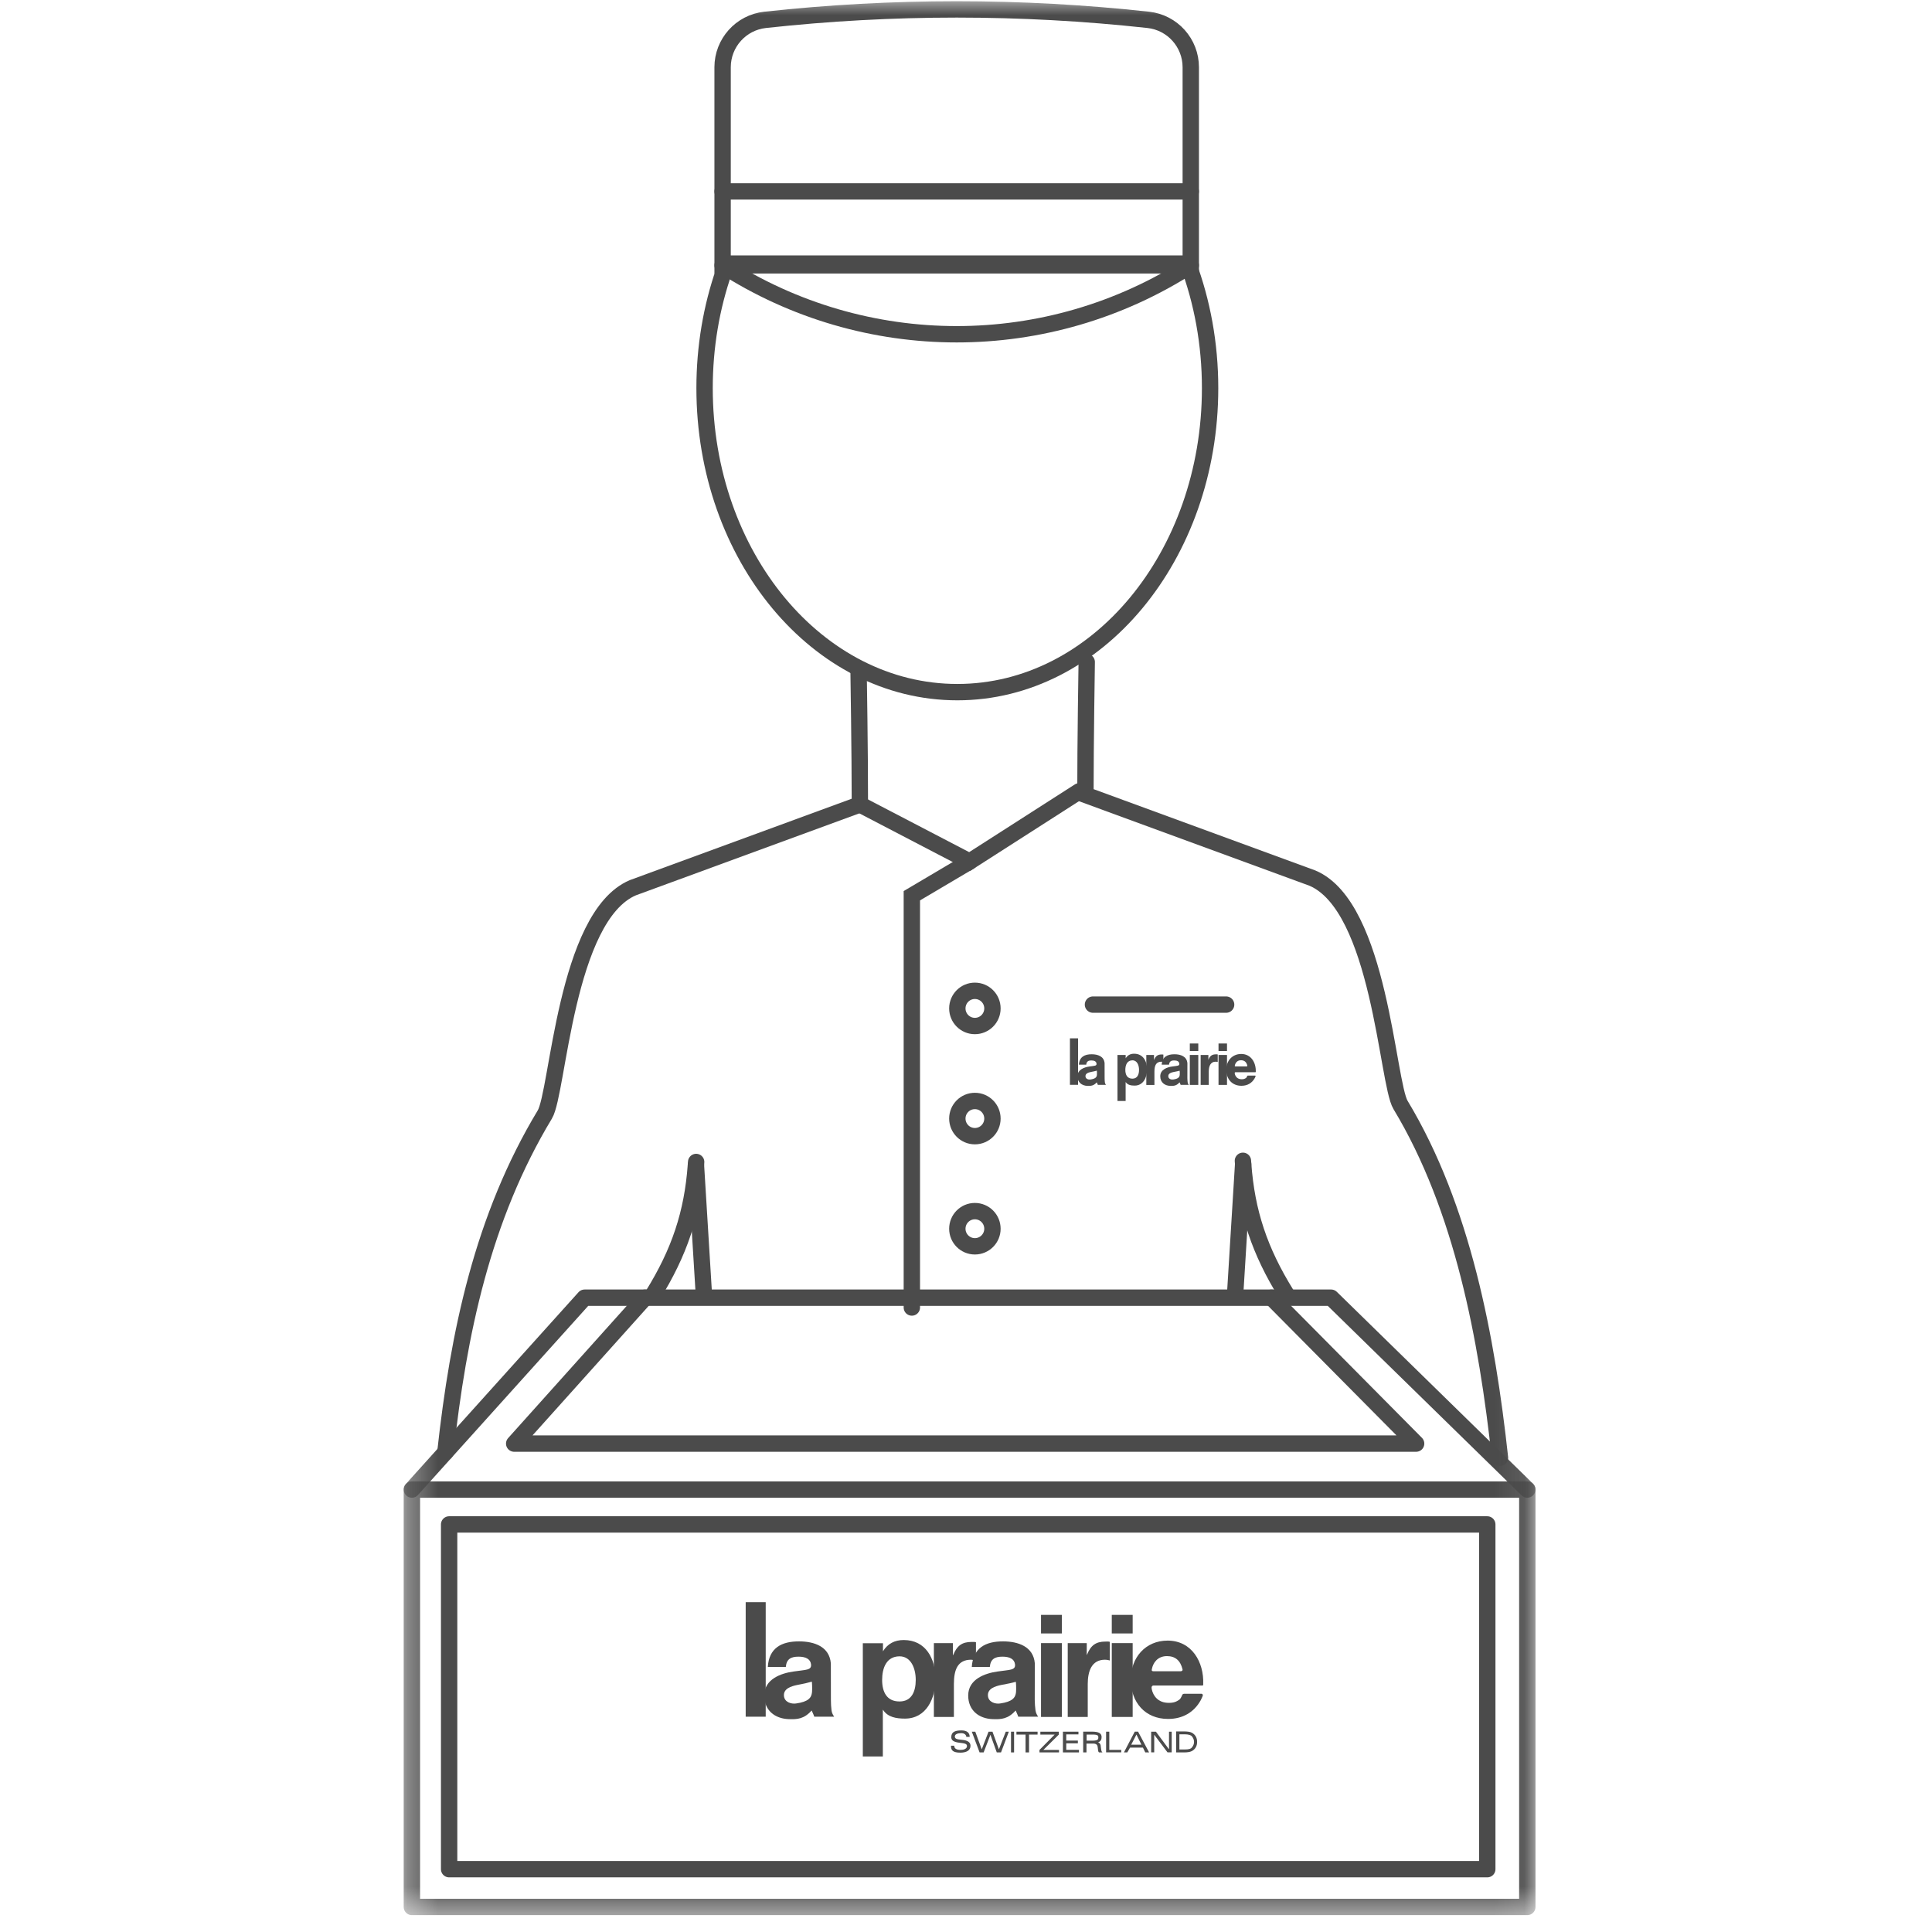 <svg xmlns="http://www.w3.org/2000/svg" fill="none" viewBox="0 0 64 64" height="64" width="64">
<path stroke-linecap="round" stroke-width="0.542" stroke="#4B4B4B" d="M28.442 22.247C28.442 22.247 28.485 24.914 28.485 26.648L20.964 29.407C18.733 30.356 18.491 36.184 18.048 36.919C15.989 40.333 15.188 44.146 14.753 48.112"></path>
<path fill="#4B4B4B" d="M37.973 35.94H38.242V35.497C38.242 35.302 38.294 35.17 38.474 35.17C38.506 35.17 38.514 35.186 38.538 35.192V34.935C38.521 34.93 38.499 34.931 38.479 34.931C38.349 34.931 38.281 34.984 38.232 35.107H38.228V34.947H37.973V35.94Z" clip-rule="evenodd" fill-rule="evenodd"></path>
<mask height="64" width="38" y="0" x="13" maskUnits="userSpaceOnUse" style="mask-type:luminance" id="mask0_7815_26596">
<path fill="white" d="M13.334 63.481H50.904V0H13.334V63.481Z"></path>
</mask>
<g mask="url(#mask0_7815_26596)">
<path fill="#4B4B4B" d="M39.414 34.816H39.695V34.567H39.414V34.816ZM39.414 35.939H39.695V34.947H39.414V35.939Z" clip-rule="evenodd" fill-rule="evenodd"></path>
</g>
<mask height="64" width="38" y="0" x="13" maskUnits="userSpaceOnUse" style="mask-type:luminance" id="mask1_7815_26596">
<path fill="white" d="M13.334 63.481H50.904V0H13.334V63.481Z"></path>
</mask>
<g mask="url(#mask1_7815_26596)">
<path fill="#4B4B4B" d="M40.908 35.321C40.9 35.314 40.903 35.305 40.906 35.294C40.921 35.219 40.978 35.121 41.11 35.122C41.221 35.123 41.29 35.18 41.319 35.299C41.321 35.308 41.32 35.312 41.315 35.318C41.311 35.324 41.297 35.326 41.297 35.326H40.926C40.926 35.326 40.914 35.326 40.908 35.321ZM41.597 35.514C41.6 35.51 41.598 35.505 41.599 35.5C41.61 35.204 41.445 34.914 41.117 34.914C40.819 34.914 40.62 35.143 40.621 35.438C40.622 35.745 40.814 35.968 41.124 35.968C41.322 35.968 41.475 35.878 41.565 35.715C41.572 35.701 41.586 35.674 41.592 35.658C41.596 35.649 41.592 35.631 41.578 35.63H41.34C41.333 35.631 41.325 35.631 41.32 35.638C41.309 35.655 41.299 35.693 41.276 35.709C41.237 35.736 41.199 35.753 41.127 35.752C40.987 35.749 40.922 35.656 40.904 35.569C40.902 35.559 40.899 35.542 40.905 35.53C40.912 35.519 40.924 35.519 40.924 35.519H41.58C41.58 35.519 41.592 35.52 41.597 35.514Z" clip-rule="evenodd" fill-rule="evenodd"></path>
</g>
<mask height="64" width="38" y="0" x="13" maskUnits="userSpaceOnUse" style="mask-type:luminance" id="mask2_7815_26596">
<path fill="white" d="M13.334 63.481H50.904V0H13.334V63.481Z"></path>
</mask>
<g mask="url(#mask2_7815_26596)">
<path fill="#4B4B4B" d="M38.726 35.268C38.736 35.162 38.795 35.129 38.898 35.129C38.993 35.129 39.057 35.161 39.066 35.232C39.076 35.314 38.998 35.304 38.833 35.329C38.665 35.352 38.435 35.43 38.435 35.653C38.435 35.854 38.581 35.964 38.762 35.971C38.882 35.975 38.972 35.969 39.075 35.854C39.087 35.884 39.101 35.908 39.11 35.938H39.379C39.366 35.918 39.348 35.892 39.343 35.853C39.338 35.815 39.333 35.755 39.333 35.712L39.334 35.22C39.314 34.99 39.105 34.925 38.91 34.924C38.664 34.922 38.498 35.016 38.483 35.268H38.726ZM39.076 35.468C39.081 35.469 39.084 35.566 39.08 35.607C39.073 35.681 39.033 35.736 38.864 35.76C38.8 35.77 38.708 35.743 38.701 35.658C38.693 35.559 38.8 35.527 38.884 35.51C38.967 35.495 39.02 35.484 39.076 35.468Z" clip-rule="evenodd" fill-rule="evenodd"></path>
</g>
<mask height="64" width="38" y="0" x="13" maskUnits="userSpaceOnUse" style="mask-type:luminance" id="mask3_7815_26596">
<path fill="white" d="M13.334 63.481H50.904V0H13.334V63.481Z"></path>
</mask>
<g mask="url(#mask3_7815_26596)">
<path fill="#4B4B4B" d="M35.983 35.268C35.993 35.162 36.052 35.129 36.155 35.129C36.25 35.129 36.315 35.161 36.323 35.232C36.334 35.314 36.256 35.304 36.09 35.329C35.923 35.352 35.692 35.43 35.692 35.653C35.692 35.854 35.838 35.964 36.019 35.971C36.139 35.975 36.229 35.969 36.332 35.854C36.344 35.884 36.358 35.908 36.367 35.938H36.636C36.623 35.918 36.605 35.892 36.6 35.853C36.595 35.815 36.592 35.755 36.592 35.712L36.591 35.22C36.572 34.99 36.363 34.925 36.167 34.924C35.922 34.922 35.756 35.016 35.74 35.268H35.983ZM36.334 35.466C36.337 35.469 36.341 35.566 36.337 35.607C36.33 35.681 36.29 35.736 36.122 35.76C36.057 35.77 35.965 35.743 35.958 35.658C35.95 35.559 36.057 35.527 36.141 35.51C36.225 35.495 36.278 35.482 36.334 35.466Z" clip-rule="evenodd" fill-rule="evenodd"></path>
</g>
<mask height="64" width="38" y="0" x="13" maskUnits="userSpaceOnUse" style="mask-type:luminance" id="mask4_7815_26596">
<path fill="white" d="M13.334 63.481H50.904V0H13.334V63.481Z"></path>
</mask>
<g mask="url(#mask4_7815_26596)">
<path fill="#4B4B4B" d="M37.018 36.471H37.288V35.841L37.291 35.847C37.356 35.943 37.469 35.962 37.586 35.962C37.873 35.962 37.999 35.692 37.999 35.43C37.999 35.151 37.865 34.907 37.571 34.906C37.449 34.905 37.354 34.953 37.289 35.057L37.289 34.948H37.018V36.471ZM37.514 35.732C37.339 35.732 37.278 35.601 37.278 35.442C37.278 35.283 37.335 35.127 37.512 35.125C37.668 35.123 37.732 35.286 37.732 35.442C37.732 35.601 37.673 35.731 37.514 35.732Z" clip-rule="evenodd" fill-rule="evenodd"></path>
</g>
<mask height="64" width="38" y="0" x="13" maskUnits="userSpaceOnUse" style="mask-type:luminance" id="mask5_7815_26596">
<path fill="white" d="M13.334 63.481H50.904V0H13.334V63.481Z"></path>
</mask>
<g mask="url(#mask5_7815_26596)">
<path fill="#4B4B4B" d="M39.773 35.939H40.042V35.497C40.042 35.324 40.094 35.17 40.274 35.17C40.306 35.17 40.339 35.18 40.339 35.18V34.93C40.322 34.924 40.299 34.926 40.28 34.926C40.149 34.926 40.081 34.978 40.032 35.102L40.029 35.107V34.947H39.773V35.939Z" clip-rule="evenodd" fill-rule="evenodd"></path>
</g>
<mask height="64" width="38" y="0" x="13" maskUnits="userSpaceOnUse" style="mask-type:luminance" id="mask6_7815_26596">
<path fill="white" d="M13.334 63.481H50.904V0H13.334V63.481Z"></path>
</mask>
<g mask="url(#mask6_7815_26596)">
<path fill="#4B4B4B" d="M40.365 34.816H40.646V34.567H40.365V34.816ZM40.365 35.939H40.646V34.947H40.365V35.939Z" clip-rule="evenodd" fill-rule="evenodd"></path>
</g>
<mask height="64" width="38" y="0" x="13" maskUnits="userSpaceOnUse" style="mask-type:luminance" id="mask7_7815_26596">
<path fill="white" d="M13.334 63.481H50.904V0H13.334V63.481Z"></path>
</mask>
<g mask="url(#mask7_7815_26596)">
<path fill="#4B4B4B" d="M35.443 35.936H35.712V34.396H35.443V35.936Z" clip-rule="evenodd" fill-rule="evenodd"></path>
</g>
<mask height="64" width="38" y="0" x="13" maskUnits="userSpaceOnUse" style="mask-type:luminance" id="mask8_7815_26596">
<path fill="white" d="M13.334 63.481H50.904V0H13.334V63.481Z"></path>
</mask>
<g mask="url(#mask8_7815_26596)">
<path stroke-linecap="round" stroke-width="0.542" stroke="#4B4B4B" d="M39.353 8.732C39.824 9.991 40.086 11.387 40.086 12.857C40.086 18.419 36.337 22.928 31.713 22.928C27.088 22.928 23.34 18.419 23.34 12.857C23.34 11.482 23.569 10.172 23.984 8.978"></path>
</g>
<mask height="64" width="38" y="0" x="13" maskUnits="userSpaceOnUse" style="mask-type:luminance" id="mask9_7815_26596">
<path fill="white" d="M13.334 63.481H50.904V0H13.334V63.481Z"></path>
</mask>
<g mask="url(#mask9_7815_26596)">
<path stroke-width="0.542" stroke="#4B4B4B" d="M39.33 8.732H23.937"></path>
</g>
<mask height="64" width="38" y="0" x="13" maskUnits="userSpaceOnUse" style="mask-type:luminance" id="mask10_7815_26596">
<path fill="white" d="M13.334 63.481H50.904V0H13.334V63.481Z"></path>
</mask>
<g mask="url(#mask10_7815_26596)">
<path stroke-linecap="round" stroke-width="0.542" stroke="#4B4B4B" d="M28.486 26.648L32.119 28.541L35.752 26.213"></path>
</g>
<mask height="64" width="38" y="0" x="13" maskUnits="userSpaceOnUse" style="mask-type:luminance" id="mask11_7815_26596">
<path fill="white" d="M13.334 63.481H50.904V0H13.334V63.481Z"></path>
</mask>
<g mask="url(#mask11_7815_26596)">
<path stroke-linecap="round" stroke-width="0.542" stroke="#4B4B4B" d="M30.206 43.313V29.672L32.119 28.541"></path>
</g>
<mask height="64" width="38" y="0" x="13" maskUnits="userSpaceOnUse" style="mask-type:luminance" id="mask12_7815_26596">
<path fill="white" d="M13.334 63.481H50.904V0H13.334V63.481Z"></path>
</mask>
<g mask="url(#mask12_7815_26596)">
<path stroke-linecap="round" stroke-width="0.542" stroke="#4B4B4B" d="M36.206 33.279H40.617"></path>
</g>
<mask height="64" width="38" y="0" x="13" maskUnits="userSpaceOnUse" style="mask-type:luminance" id="mask13_7815_26596">
<path fill="white" d="M13.334 63.481H50.904V0H13.334V63.481Z"></path>
</mask>
<g mask="url(#mask13_7815_26596)">
<path stroke-linecap="round" stroke-width="0.542" stroke="#4B4B4B" d="M25.343 0.658C29.562 0.196 33.82 0.196 38.04 0.658C38.84 0.746 39.446 1.423 39.446 2.229V8.789H25.028H23.937V2.229C23.937 1.423 24.543 0.746 25.343 0.658Z" clip-rule="evenodd" fill-rule="evenodd"></path>
</g>
<mask height="64" width="38" y="0" x="13" maskUnits="userSpaceOnUse" style="mask-type:luminance" id="mask14_7815_26596">
<path fill="white" d="M13.334 63.481H50.904V0H13.334V63.481Z"></path>
</mask>
<g mask="url(#mask14_7815_26596)">
<path stroke-linecap="round" stroke-width="0.542" stroke="#4B4B4B" d="M23.937 6.341H39.446"></path>
</g>
<mask height="64" width="38" y="0" x="13" maskUnits="userSpaceOnUse" style="mask-type:luminance" id="mask15_7815_26596">
<path fill="white" d="M13.334 63.481H50.904V0H13.334V63.481Z"></path>
</mask>
<g mask="url(#mask15_7815_26596)">
<path stroke-linecap="round" stroke-width="0.542" stroke="#4B4B4B" d="M39.446 8.789C34.723 11.834 28.66 11.834 23.937 8.789"></path>
</g>
<mask height="64" width="38" y="0" x="13" maskUnits="userSpaceOnUse" style="mask-type:luminance" id="mask16_7815_26596">
<path fill="white" d="M13.334 63.481H50.904V0H13.334V63.481Z"></path>
</mask>
<g mask="url(#mask16_7815_26596)">
<path stroke-linecap="round" stroke-width="0.542" stroke="#4B4B4B" d="M32.876 33.405C32.876 33.727 32.616 33.988 32.294 33.988C31.973 33.988 31.713 33.727 31.713 33.405C31.713 33.083 31.973 32.822 32.294 32.822C32.616 32.822 32.876 33.083 32.876 33.405Z" clip-rule="evenodd" fill-rule="evenodd"></path>
</g>
<mask height="64" width="38" y="0" x="13" maskUnits="userSpaceOnUse" style="mask-type:luminance" id="mask17_7815_26596">
<path fill="white" d="M13.334 63.481H50.904V0H13.334V63.481Z"></path>
</mask>
<g mask="url(#mask17_7815_26596)">
<path stroke-linecap="round" stroke-width="0.542" stroke="#4B4B4B" d="M32.876 37.054C32.876 37.376 32.616 37.637 32.294 37.637C31.973 37.637 31.713 37.376 31.713 37.054C31.713 36.732 31.973 36.471 32.294 36.471C32.616 36.471 32.876 36.732 32.876 37.054Z" clip-rule="evenodd" fill-rule="evenodd"></path>
</g>
<mask height="64" width="38" y="0" x="13" maskUnits="userSpaceOnUse" style="mask-type:luminance" id="mask18_7815_26596">
<path fill="white" d="M13.334 63.481H50.904V0H13.334V63.481Z"></path>
</mask>
<g mask="url(#mask18_7815_26596)">
<path stroke-linecap="round" stroke-width="0.542" stroke="#4B4B4B" d="M32.876 40.704C32.876 41.025 32.616 41.286 32.294 41.286C31.973 41.286 31.713 41.025 31.713 40.704C31.713 40.381 31.973 40.12 32.294 40.12C32.616 40.12 32.876 40.381 32.876 40.704Z" clip-rule="evenodd" fill-rule="evenodd"></path>
</g>
<mask height="64" width="38" y="0" x="13" maskUnits="userSpaceOnUse" style="mask-type:luminance" id="mask19_7815_26596">
<path fill="white" d="M13.334 63.481H50.904V0H13.334V63.481Z"></path>
</mask>
<g mask="url(#mask19_7815_26596)">
<path stroke-linejoin="round" stroke-linecap="round" stroke-width="0.542" stroke="#4B4B4B" d="M13.644 63.17H50.594V49.344H13.644V63.17Z" clip-rule="evenodd" fill-rule="evenodd"></path>
</g>
<mask height="64" width="38" y="0" x="13" maskUnits="userSpaceOnUse" style="mask-type:luminance" id="mask20_7815_26596">
<path fill="white" d="M13.334 63.481H50.904V0H13.334V63.481Z"></path>
</mask>
<g mask="url(#mask20_7815_26596)">
<path fill="#4B4B4B" d="M30.936 56.876H31.599V55.786C31.599 55.306 31.727 54.98 32.17 54.98C32.25 54.98 32.269 55.018 32.33 55.032V54.401C32.288 54.387 32.232 54.391 32.186 54.391C31.864 54.391 31.697 54.522 31.575 54.826H31.566V54.43H30.936V56.876Z" clip-rule="evenodd" fill-rule="evenodd"></path>
</g>
<mask height="64" width="38" y="0" x="13" maskUnits="userSpaceOnUse" style="mask-type:luminance" id="mask21_7815_26596">
<path fill="white" d="M13.334 63.481H50.904V0H13.334V63.481Z"></path>
</mask>
<g mask="url(#mask21_7815_26596)">
<path fill="#4B4B4B" d="M34.485 54.11H35.177V53.495H34.485V54.11ZM34.485 56.876H35.177V54.43H34.485V56.876Z" clip-rule="evenodd" fill-rule="evenodd"></path>
</g>
<mask height="64" width="38" y="0" x="13" maskUnits="userSpaceOnUse" style="mask-type:luminance" id="mask22_7815_26596">
<path fill="white" d="M13.334 63.481H50.904V0H13.334V63.481Z"></path>
</mask>
<g mask="url(#mask22_7815_26596)">
<path fill="#4B4B4B" d="M38.165 55.35C38.145 55.333 38.153 55.311 38.159 55.282C38.196 55.097 38.336 54.86 38.659 54.861C38.931 54.862 39.101 55.004 39.172 55.296C39.178 55.318 39.175 55.327 39.164 55.342C39.152 55.358 39.117 55.362 39.117 55.362H38.208C38.208 55.362 38.177 55.362 38.165 55.35ZM39.852 55.826C39.862 55.815 39.858 55.805 39.858 55.79C39.886 55.061 39.482 54.347 38.678 54.347C37.945 54.347 37.457 54.912 37.459 55.638C37.461 56.392 37.934 56.942 38.694 56.942C39.18 56.942 39.556 56.721 39.777 56.32C39.793 56.284 39.828 56.217 39.842 56.178C39.85 56.156 39.843 56.112 39.807 56.109H39.224C39.205 56.112 39.187 56.113 39.175 56.13C39.147 56.169 39.123 56.263 39.066 56.304C38.97 56.372 38.877 56.413 38.701 56.409C38.358 56.403 38.199 56.173 38.154 55.96C38.151 55.934 38.141 55.893 38.156 55.866C38.173 55.836 38.204 55.836 38.204 55.836H39.815C39.815 55.836 39.843 55.837 39.852 55.826Z" clip-rule="evenodd" fill-rule="evenodd"></path>
</g>
<mask height="64" width="38" y="0" x="13" maskUnits="userSpaceOnUse" style="mask-type:luminance" id="mask23_7815_26596">
<path fill="white" d="M13.334 63.481H50.904V0H13.334V63.481Z"></path>
</mask>
<g mask="url(#mask23_7815_26596)">
<path fill="#4B4B4B" d="M32.789 55.22C32.812 54.958 32.957 54.879 33.209 54.879C33.443 54.879 33.601 54.955 33.623 55.13C33.648 55.334 33.457 55.309 33.05 55.37C32.64 55.426 32.073 55.619 32.073 56.166C32.073 56.662 32.432 56.931 32.876 56.948C33.17 56.96 33.393 56.944 33.645 56.662C33.673 56.734 33.708 56.794 33.731 56.868H34.39C34.359 56.818 34.316 56.756 34.302 56.658C34.29 56.565 34.277 56.417 34.277 56.311L34.28 55.102C34.233 54.537 33.72 54.376 33.24 54.373C32.637 54.368 32.23 54.598 32.192 55.22H32.789ZM33.648 55.712C33.659 55.713 33.666 55.954 33.657 56.054C33.639 56.236 33.541 56.371 33.128 56.43C32.97 56.453 32.744 56.387 32.727 56.178C32.706 55.936 32.969 55.857 33.175 55.815C33.38 55.777 33.51 55.752 33.648 55.712Z" clip-rule="evenodd" fill-rule="evenodd"></path>
</g>
<mask height="64" width="38" y="0" x="13" maskUnits="userSpaceOnUse" style="mask-type:luminance" id="mask24_7815_26596">
<path fill="white" d="M13.334 63.481H50.904V0H13.334V63.481Z"></path>
</mask>
<g mask="url(#mask24_7815_26596)">
<path fill="#4B4B4B" d="M26.031 55.22C26.055 54.958 26.2 54.879 26.452 54.879C26.686 54.879 26.844 54.955 26.866 55.13C26.891 55.334 26.7 55.309 26.293 55.37C25.883 55.426 25.316 55.619 25.316 56.166C25.316 56.662 25.675 56.931 26.119 56.948C26.413 56.96 26.635 56.944 26.887 56.662C26.916 56.734 26.951 56.794 26.974 56.868H27.633C27.601 56.818 27.558 56.756 27.545 56.658C27.532 56.565 27.525 56.417 27.525 56.311L27.523 55.102C27.475 54.537 26.963 54.376 26.483 54.373C25.88 54.368 25.472 54.598 25.435 55.22H26.031ZM26.892 55.707C26.9 55.714 26.909 55.954 26.899 56.054C26.882 56.236 26.784 56.372 26.37 56.43C26.212 56.453 25.986 56.388 25.969 56.178C25.949 55.936 26.212 55.857 26.417 55.815C26.623 55.777 26.754 55.747 26.892 55.707Z" clip-rule="evenodd" fill-rule="evenodd"></path>
</g>
<mask height="64" width="38" y="0" x="13" maskUnits="userSpaceOnUse" style="mask-type:luminance" id="mask25_7815_26596">
<path fill="white" d="M13.334 63.481H50.904V0H13.334V63.481Z"></path>
</mask>
<g mask="url(#mask25_7815_26596)">
<path fill="#4B4B4B" d="M28.582 58.185H29.245V56.633L29.254 56.646C29.413 56.885 29.689 56.931 29.978 56.931C30.683 56.931 30.99 56.267 30.99 55.621C30.99 54.933 30.661 54.331 29.941 54.328C29.642 54.327 29.407 54.445 29.249 54.702L29.25 54.434H28.582V58.185ZM29.801 56.363C29.371 56.365 29.222 56.043 29.222 55.65C29.222 55.257 29.362 54.872 29.796 54.868C30.178 54.866 30.335 55.267 30.335 55.65C30.335 56.043 30.192 56.362 29.801 56.363Z" clip-rule="evenodd" fill-rule="evenodd"></path>
</g>
<mask height="64" width="38" y="0" x="13" maskUnits="userSpaceOnUse" style="mask-type:luminance" id="mask26_7815_26596">
<path fill="white" d="M13.334 63.481H50.904V0H13.334V63.481Z"></path>
</mask>
<g mask="url(#mask26_7815_26596)">
<path fill="#4B4B4B" d="M35.37 56.876H36.033V55.786C36.033 55.36 36.162 54.98 36.605 54.98C36.684 54.98 36.764 55.006 36.764 55.006V54.388C36.722 54.374 36.666 54.379 36.62 54.379C36.298 54.379 36.131 54.509 36.009 54.812L36 54.826V54.43H35.37V56.876Z" clip-rule="evenodd" fill-rule="evenodd"></path>
</g>
<mask height="64" width="38" y="0" x="13" maskUnits="userSpaceOnUse" style="mask-type:luminance" id="mask27_7815_26596">
<path fill="white" d="M13.334 63.481H50.904V0H13.334V63.481Z"></path>
</mask>
<g mask="url(#mask27_7815_26596)">
<path fill="#4B4B4B" d="M36.829 54.11H37.521V53.495H36.829V54.11ZM36.829 56.876H37.521V54.43H36.829V56.876Z" clip-rule="evenodd" fill-rule="evenodd"></path>
</g>
<mask height="64" width="38" y="0" x="13" maskUnits="userSpaceOnUse" style="mask-type:luminance" id="mask28_7815_26596">
<path fill="white" d="M13.334 63.481H50.904V0H13.334V63.481Z"></path>
</mask>
<g mask="url(#mask28_7815_26596)">
<path fill="#4B4B4B" d="M31.503 57.829C31.498 57.985 31.572 58.059 31.815 58.059C32.004 58.059 32.149 57.991 32.149 57.833C32.149 57.669 31.974 57.64 31.797 57.626C31.723 57.619 31.63 57.605 31.63 57.526C31.63 57.444 31.727 57.413 31.844 57.413C31.936 57.413 32.006 57.459 32.011 57.537H32.122C32.122 57.402 32.034 57.322 31.85 57.322C31.657 57.322 31.512 57.362 31.512 57.544C31.512 57.719 31.734 57.722 31.89 57.744C31.96 57.754 32.033 57.772 32.033 57.84C32.033 57.936 31.916 57.968 31.822 57.968C31.69 57.968 31.611 57.927 31.609 57.829H31.503Z" clip-rule="evenodd" fill-rule="evenodd"></path>
</g>
<mask height="64" width="38" y="0" x="13" maskUnits="userSpaceOnUse" style="mask-type:luminance" id="mask29_7815_26596">
<path fill="white" d="M13.334 63.481H50.904V0H13.334V63.481Z"></path>
</mask>
<g mask="url(#mask29_7815_26596)">
<path fill="#4B4B4B" d="M32.45 58.051H32.584L32.809 57.467L33.019 58.051H33.16L33.419 57.364H33.318L33.09 57.949L32.877 57.364H32.747L32.521 57.949L32.308 57.364H32.192L32.45 58.051Z" clip-rule="evenodd" fill-rule="evenodd"></path>
</g>
<mask height="64" width="38" y="0" x="13" maskUnits="userSpaceOnUse" style="mask-type:luminance" id="mask30_7815_26596">
<path fill="white" d="M13.334 63.481H50.904V0H13.334V63.481Z"></path>
</mask>
<g mask="url(#mask30_7815_26596)">
<path fill="#4B4B4B" d="M33.491 58.051H33.593V57.364H33.491V58.051Z" clip-rule="evenodd" fill-rule="evenodd"></path>
</g>
<mask height="64" width="38" y="0" x="13" maskUnits="userSpaceOnUse" style="mask-type:luminance" id="mask31_7815_26596">
<path fill="white" d="M13.334 63.481H50.904V0H13.334V63.481Z"></path>
</mask>
<g mask="url(#mask31_7815_26596)">
<path fill="#4B4B4B" d="M33.973 58.051H34.088V57.46H34.371V57.364H33.671V57.46H33.973V58.051Z" clip-rule="evenodd" fill-rule="evenodd"></path>
</g>
<mask height="64" width="38" y="0" x="13" maskUnits="userSpaceOnUse" style="mask-type:luminance" id="mask32_7815_26596">
<path fill="white" d="M13.334 63.481H50.904V0H13.334V63.481Z"></path>
</mask>
<g mask="url(#mask32_7815_26596)">
<path fill="#4B4B4B" d="M34.463 57.364V57.46H34.937L34.434 57.968V58.051H35.081V57.968H34.563L35.075 57.46V57.364H34.463Z" clip-rule="evenodd" fill-rule="evenodd"></path>
</g>
<mask height="64" width="38" y="0" x="13" maskUnits="userSpaceOnUse" style="mask-type:luminance" id="mask33_7815_26596">
<path fill="white" d="M13.334 63.481H50.904V0H13.334V63.481Z"></path>
</mask>
<g mask="url(#mask33_7815_26596)">
<path fill="#4B4B4B" d="M35.742 58.051V57.966H35.321V57.75H35.706V57.659H35.321V57.454H35.725V57.364H35.211V58.051H35.742Z" clip-rule="evenodd" fill-rule="evenodd"></path>
</g>
<mask height="64" width="38" y="0" x="13" maskUnits="userSpaceOnUse" style="mask-type:luminance" id="mask34_7815_26596">
<path fill="white" d="M13.334 63.481H50.904V0H13.334V63.481Z"></path>
</mask>
<g mask="url(#mask34_7815_26596)">
<path fill="#4B4B4B" d="M36.16 57.758C36.206 57.761 36.238 57.752 36.29 57.77C36.334 57.789 36.356 57.815 36.363 57.878C36.381 58.053 36.385 58.017 36.404 58.051H36.527C36.477 58.038 36.478 57.931 36.465 57.862C36.465 57.734 36.373 57.717 36.373 57.717C36.464 57.689 36.493 57.622 36.492 57.538C36.49 57.41 36.381 57.364 36.181 57.363H35.882V58.051H35.991V57.758H36.16ZM35.996 57.46H36.186C36.381 57.456 36.384 57.505 36.384 57.554C36.384 57.609 36.38 57.662 36.186 57.662H35.996V57.46Z" clip-rule="evenodd" fill-rule="evenodd"></path>
</g>
<mask height="64" width="38" y="0" x="13" maskUnits="userSpaceOnUse" style="mask-type:luminance" id="mask35_7815_26596">
<path fill="white" d="M13.334 63.481H50.904V0H13.334V63.481Z"></path>
</mask>
<g mask="url(#mask35_7815_26596)">
<path fill="#4B4B4B" d="M37.143 58.049V57.967H36.747V57.364H36.641V58.049H37.143Z" clip-rule="evenodd" fill-rule="evenodd"></path>
</g>
<mask height="64" width="38" y="0" x="13" maskUnits="userSpaceOnUse" style="mask-type:luminance" id="mask36_7815_26596">
<path fill="white" d="M13.334 63.481H50.904V0H13.334V63.481Z"></path>
</mask>
<g mask="url(#mask36_7815_26596)">
<path fill="#4B4B4B" d="M37.646 57.459L37.811 57.795H37.473L37.646 57.459ZM37.343 58.05L37.434 57.892H37.861L37.938 58.05H38.065L37.7 57.363H37.59L37.232 58.05H37.343Z" clip-rule="evenodd" fill-rule="evenodd"></path>
</g>
<mask height="64" width="38" y="0" x="13" maskUnits="userSpaceOnUse" style="mask-type:luminance" id="mask37_7815_26596">
<path fill="white" d="M13.334 63.481H50.904V0H13.334V63.481Z"></path>
</mask>
<g mask="url(#mask37_7815_26596)">
<path fill="#4B4B4B" d="M38.725 57.364V57.938H38.717L38.291 57.364H38.134V58.049H38.235V57.469H38.238L38.675 58.049H38.814V57.364H38.725Z" clip-rule="evenodd" fill-rule="evenodd"></path>
</g>
<mask height="64" width="38" y="0" x="13" maskUnits="userSpaceOnUse" style="mask-type:luminance" id="mask38_7815_26596">
<path fill="white" d="M13.334 63.481H50.904V0H13.334V63.481Z"></path>
</mask>
<g mask="url(#mask38_7815_26596)">
<path fill="#4B4B4B" d="M38.961 58.051H39.239C39.316 58.049 39.412 58.044 39.479 58.008C39.6 57.944 39.656 57.835 39.656 57.703C39.656 57.571 39.6 57.461 39.479 57.397C39.412 57.362 39.316 57.358 39.239 57.356H38.961V58.051ZM39.069 57.451H39.238C39.37 57.451 39.449 57.477 39.482 57.517C39.532 57.577 39.554 57.638 39.554 57.703C39.554 57.767 39.532 57.829 39.482 57.889C39.449 57.929 39.395 57.954 39.238 57.954H39.069V57.451Z" clip-rule="evenodd" fill-rule="evenodd"></path>
</g>
<mask height="64" width="38" y="0" x="13" maskUnits="userSpaceOnUse" style="mask-type:luminance" id="mask39_7815_26596">
<path fill="white" d="M13.334 63.481H50.904V0H13.334V63.481Z"></path>
</mask>
<g mask="url(#mask39_7815_26596)">
<path fill="#4B4B4B" d="M24.702 56.868H25.365V53.074H24.702V56.868Z" clip-rule="evenodd" fill-rule="evenodd"></path>
</g>
<mask height="64" width="38" y="0" x="13" maskUnits="userSpaceOnUse" style="mask-type:luminance" id="mask40_7815_26596">
<path fill="white" d="M13.334 63.481H50.904V0H13.334V63.481Z"></path>
</mask>
<g mask="url(#mask40_7815_26596)">
<path stroke-linejoin="round" stroke-linecap="round" stroke-width="0.542" stroke="#4B4B4B" d="M21.368 42.988L17.033 47.821H46.911L42.12 42.988"></path>
</g>
<mask height="64" width="38" y="0" x="13" maskUnits="userSpaceOnUse" style="mask-type:luminance" id="mask41_7815_26596">
<path fill="white" d="M13.334 63.481H50.904V0H13.334V63.481Z"></path>
</mask>
<g mask="url(#mask41_7815_26596)">
<path stroke-linejoin="round" stroke-linecap="round" stroke-width="0.542" stroke="#4B4B4B" d="M13.644 49.343L19.365 42.988H44.095L50.594 49.343"></path>
</g>
<mask height="64" width="38" y="0" x="13" maskUnits="userSpaceOnUse" style="mask-type:luminance" id="mask42_7815_26596">
<path fill="white" d="M13.334 63.481H50.904V0H13.334V63.481Z"></path>
</mask>
<g mask="url(#mask42_7815_26596)">
<path stroke-linejoin="round" stroke-linecap="round" stroke-width="0.542" stroke="#4B4B4B" d="M14.878 61.919H49.268V50.499H14.878V61.919Z" clip-rule="evenodd" fill-rule="evenodd"></path>
</g>
<mask height="64" width="38" y="0" x="13" maskUnits="userSpaceOnUse" style="mask-type:luminance" id="mask43_7815_26596">
<path fill="white" d="M13.334 63.481H50.904V0H13.334V63.481Z"></path>
</mask>
<g mask="url(#mask43_7815_26596)">
<path stroke-linecap="round" stroke-width="0.542" stroke="#4B4B4B" d="M35.999 21.93C35.999 21.93 35.956 24.596 35.956 26.331L43.477 29.089C45.709 30.038 45.951 35.866 46.394 36.602C48.453 40.016 49.254 44.326 49.689 48.292"></path>
</g>
<mask height="64" width="38" y="0" x="13" maskUnits="userSpaceOnUse" style="mask-type:luminance" id="mask44_7815_26596">
<path fill="white" d="M13.334 63.481H50.904V0H13.334V63.481Z"></path>
</mask>
<g mask="url(#mask44_7815_26596)">
<path stroke-linecap="round" stroke-width="0.542" stroke="#4B4B4B" d="M21.619 42.914C22.51 41.48 22.937 40.194 23.053 38.599L23.061 38.492"></path>
</g>
<mask height="64" width="38" y="0" x="13" maskUnits="userSpaceOnUse" style="mask-type:luminance" id="mask45_7815_26596">
<path fill="white" d="M13.334 63.481H50.904V0H13.334V63.481Z"></path>
</mask>
<g mask="url(#mask45_7815_26596)">
<path stroke-linecap="round" stroke-width="0.542" stroke="#4B4B4B" d="M23.054 38.599L23.314 42.837"></path>
</g>
<mask height="64" width="38" y="0" x="13" maskUnits="userSpaceOnUse" style="mask-type:luminance" id="mask46_7815_26596">
<path fill="white" d="M13.334 63.481H50.904V0H13.334V63.481Z"></path>
</mask>
<g mask="url(#mask46_7815_26596)">
<path stroke-linecap="round" stroke-width="0.542" stroke="#4B4B4B" d="M42.615 42.875C41.724 41.44 41.297 40.155 41.181 38.56L41.173 38.453"></path>
</g>
<mask height="64" width="38" y="0" x="13" maskUnits="userSpaceOnUse" style="mask-type:luminance" id="mask47_7815_26596">
<path fill="white" d="M13.334 63.481H50.904V0H13.334V63.481Z"></path>
</mask>
<g mask="url(#mask47_7815_26596)">
<path stroke-linecap="round" stroke-width="0.542" stroke="#4B4B4B" d="M41.181 38.56L40.92 42.798"></path>
</g>
</svg>
